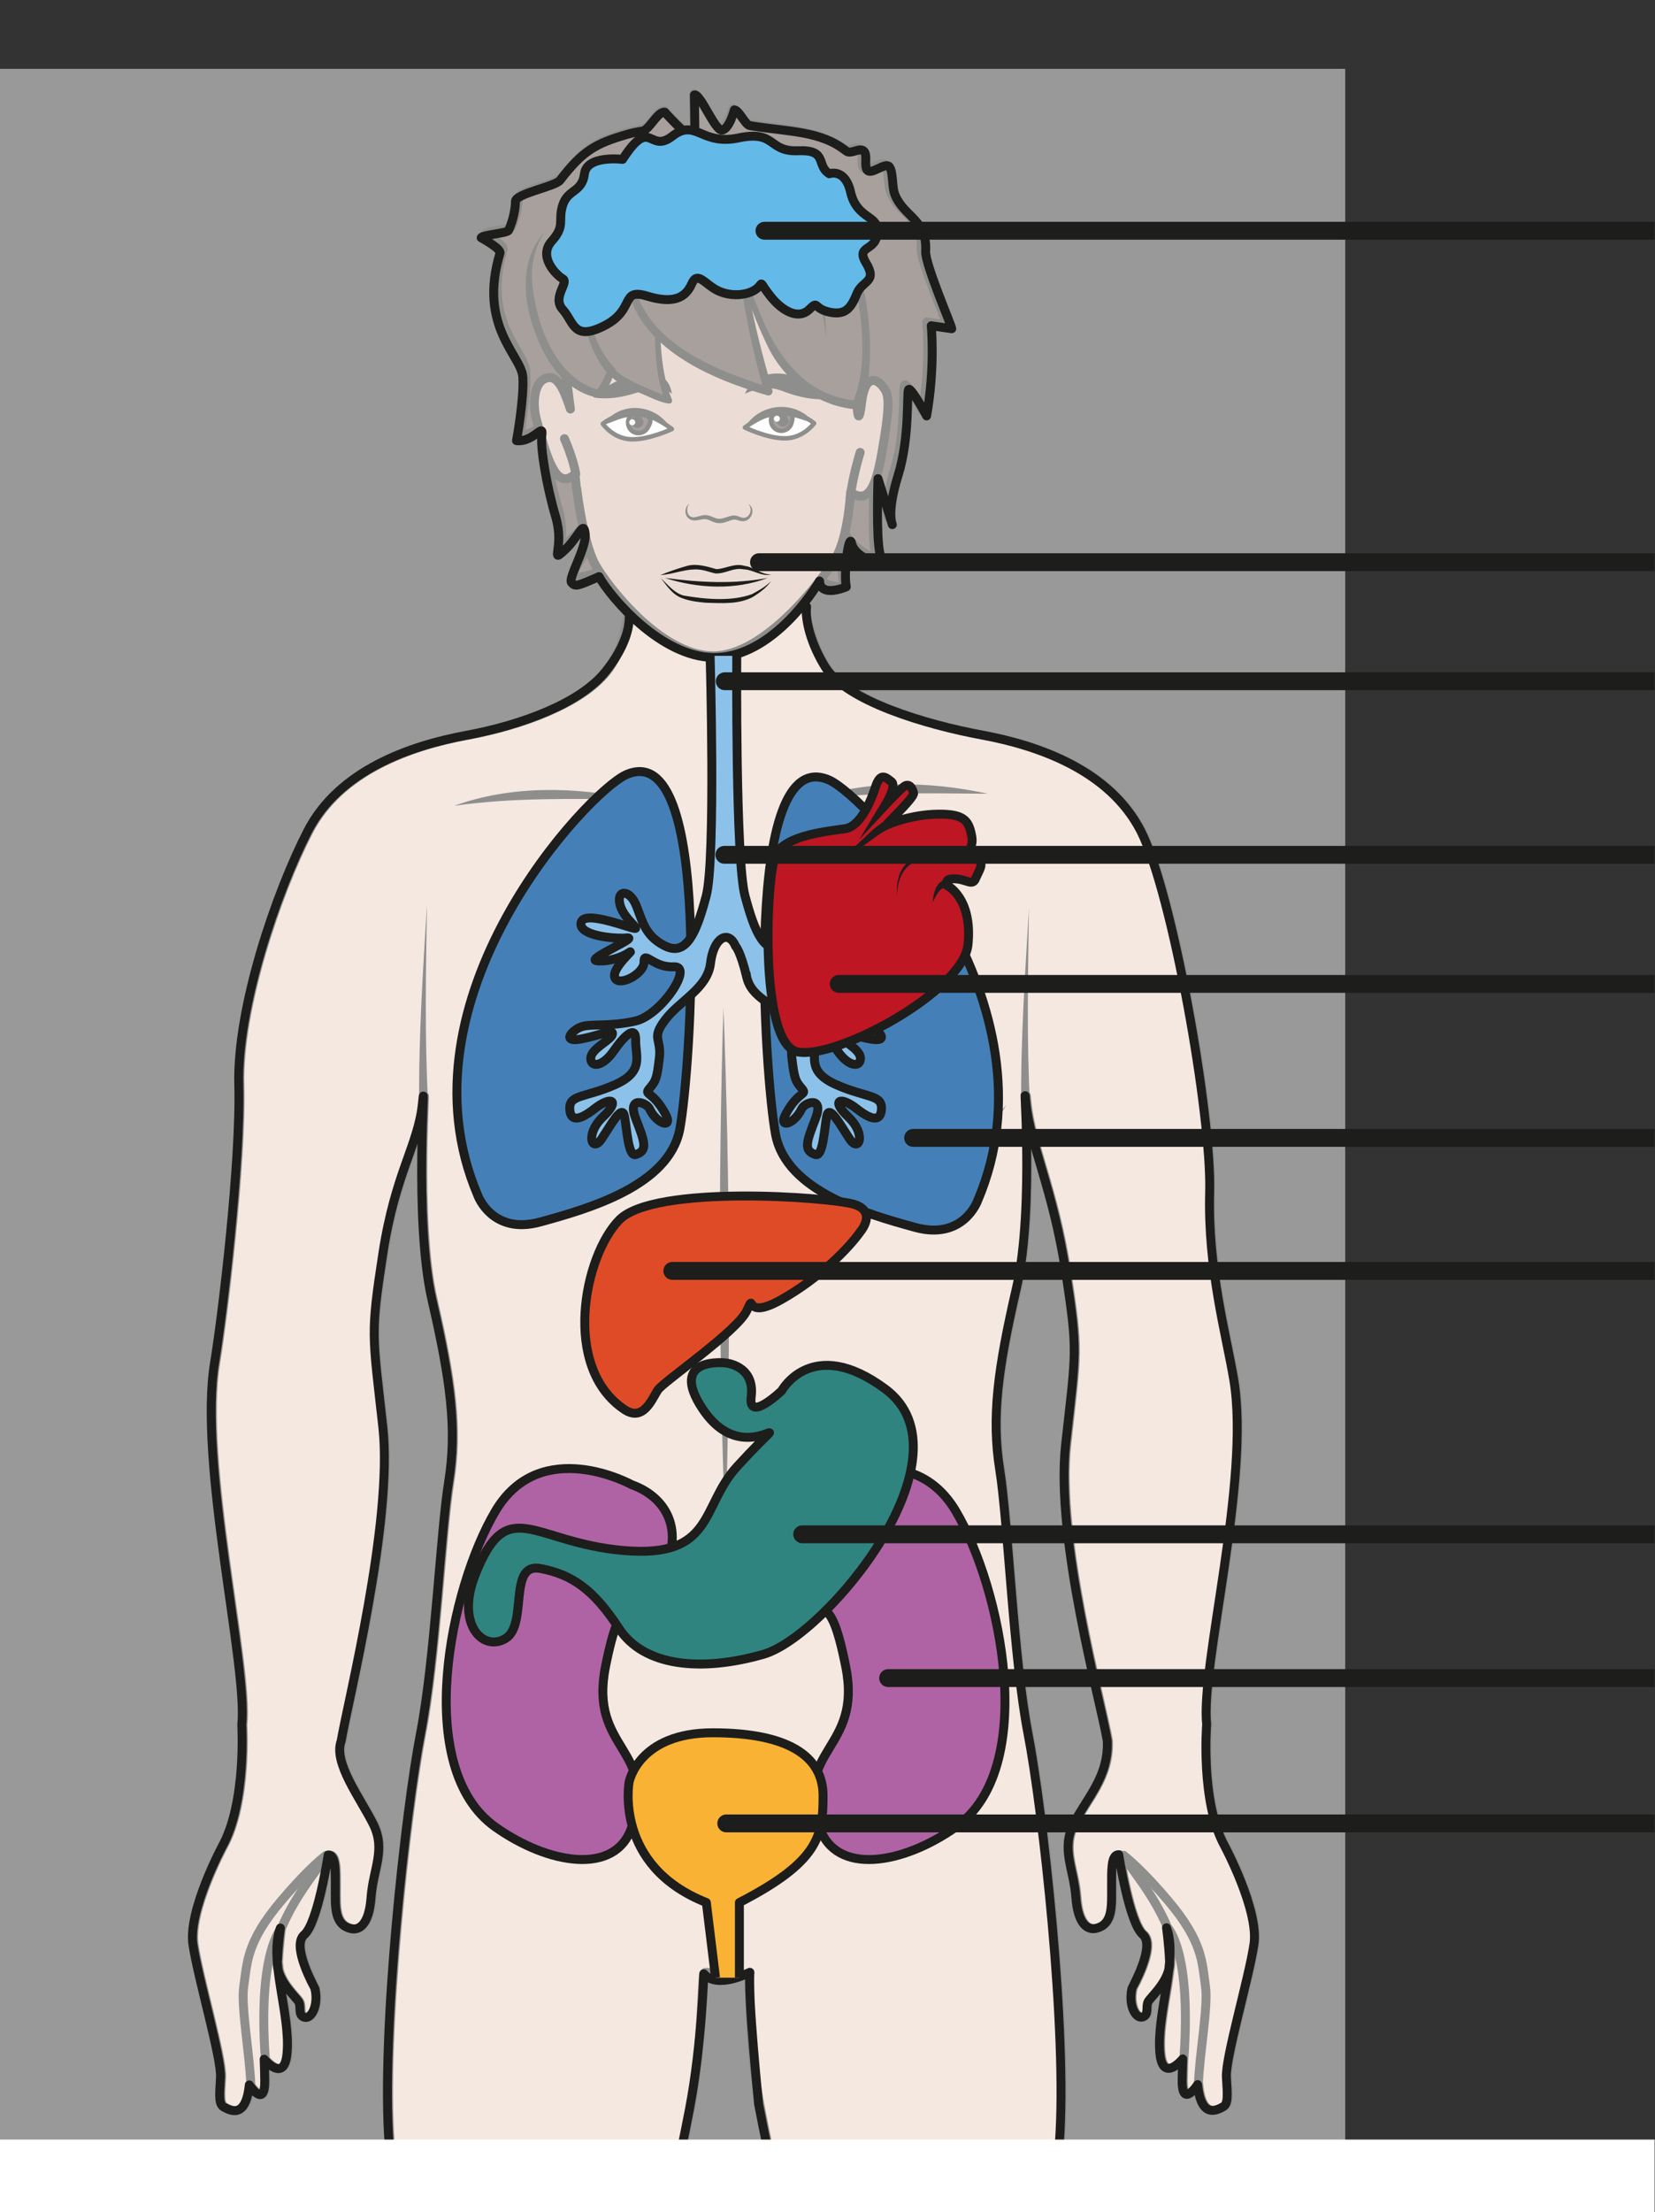 <?xml version="1.0" encoding="UTF-8" standalone="no"?>
<svg
   xmlns:dc="http://purl.org/dc/elements/1.1/"
   xmlns:cc="http://creativecommons.org/ns#"
   xmlns:rdf="http://www.w3.org/1999/02/22-rdf-syntax-ns#"
   xmlns:svg="http://www.w3.org/2000/svg"
   xmlns="http://www.w3.org/2000/svg"
   viewBox="0 0 247.045 329.999"
   height="329.999"
   width="247.045"
   xml:space="preserve"
   id="svg2"
   version="1.1"><rect x="0" y="0" width="247.045" height="329.999" fill="#333333" stroke="none"/><defs
     id="defs6"><clipPath
       id="clipPath18"
       clipPathUnits="userSpaceOnUse"><path
         id="path16"
         d="M 0,247.499 H 185.284 V 0 H 0 Z" /></clipPath><clipPath
       id="clipPath206"
       clipPathUnits="userSpaceOnUse"><path
         id="path204"
         d="M -18.803,239.854 H 150.641 V -168.181 H -18.803 Z" /></clipPath><clipPath
       id="clipPath246"
       clipPathUnits="userSpaceOnUse"><path
         id="path244"
         d="M 0,247.499 H 185.284 V 0 H 0 Z" /></clipPath><clipPath
       id="clipPath338"
       clipPathUnits="userSpaceOnUse"><path
         id="path336"
         d="M 0,247.499 H 185.284 V 0 H 0 Z" /></clipPath></defs><g
     transform="matrix(1.333,0,0,-1.333,0,329.999)"
     id="g10"><g
       id="g12"><g
         clip-path="url(#clipPath18)"
         id="g14"><g
           transform="translate(90.151,180.707)"
           id="g20"><path
             id="path22"
             style="fill:#e8d1c2;fill-opacity:1;fill-rule:nonzero;stroke:#1d1d1b;stroke-width:1;stroke-linecap:round;stroke-linejoin:round;stroke-miterlimit:10;stroke-dasharray:none;stroke-opacity:1"
             d="m 0,0 c -0.186,-1.485 0.779,-5.185 2.391,-7.786 2.353,-3.797 11.252,-6.443 17.564,-7.612 6.313,-1.169 14.26,-3.923 17.768,-10.729 3.506,-6.805 7.947,-31.742 7.715,-40.392 -0.235,-8.65 1.859,-15.967 2.705,-21.041 1.871,-11.221 -3.743,-32.011 -3.041,-38.557 0,0 -0.707,-8.675 2.009,-13.591 0,0 3.862,-7.194 3.287,-11.008 -0.57,-3.815 -3.218,-12.737 -3.084,-14.877 0.135,-2.141 0.196,-3.014 -0.4,-3.323 -0.601,-0.308 -2.426,-1.432 -2.826,2.496 0,0 -1.777,-2.767 -1.731,0.519 0.012,0.731 0.034,1.532 0.065,2.356 v 10e-4 c 0,0 -2.231,-2.736 -2.557,0.615 -0.426,4.384 2.08,10.603 0.742,14.067 0,0 0.245,-1.685 0.344,-3.788 0.1,-2.102 -2.15,-3.965 -2.416,-4.514 -0.264,-0.551 0.135,-1.476 -0.627,-1.689 -0.765,-0.211 -1.603,1.312 -1.166,3.224 0.026,0.106 2.676,4.747 1.203,6.004 -1.535,1.313 -2.687,8.933 -2.687,8.933 -0.862,0.038 -0.801,-1.689 -0.801,-3.666 0,-2.051 0.17,-4.155 -1.789,-4.581 -0.83,-0.18 -1.99,0.377 -2.215,3.492 -0.23,3.197 -1.666,5.328 -0.26,8.181 1.409,2.852 3.953,5.233 3.782,9.322 -0.702,4.208 -5.838,22.617 -4.668,33.137 1.168,10.521 1.402,10.286 0,19.404 -1.405,9.118 -3.975,14.155 -4.444,18.859 -0.467,4.705 1.043,-11.619 -1.06,-20.736 -2.106,-9.118 -2.807,-14.495 -1.871,-20.339 0.935,-5.844 1.529,-21.111 3.166,-29.527 1.636,-8.416 4.443,-33.431 3.507,-45.82 -0.935,-12.391 -3.273,-36.938 -2.337,-42.783 0.933,-5.844 2.804,-15.429 3.039,-21.975 0.232,-6.546 -0.936,-16.243 -3.975,-29.397 -3.039,-13.152 -7.121,-30.03 -7.822,-35.982 0,-2.221 3.306,-4.813 1.328,-9.182 0,0 -1.193,-4.338 -0.029,-6.982 1.164,-2.646 9.627,-9.736 9.205,-10.898 -0.424,-1.164 0.105,-1.48 -1.377,-2.855 -1.481,-1.377 -2.961,0 -2.961,0 0,0 -1.377,-4.233 -4.655,-0.848 0,0 -1.482,-5.183 -4.867,-0.845 0,0 -1.271,-5.924 -4.443,0.105 0,0 -2.322,-4.686 -7.617,-1.642 -2.676,1.537 -1.623,4.605 -1.623,4.605 0,0 0.988,2.855 0.672,5.078 -0.319,2.221 0.421,9.732 0.421,9.732 l 0.514,2.575 c -1.812,4.53 0.942,3.352 1.045,10.714 0,1.274 0.701,3.869 2.475,8.779 1.773,4.908 -0.137,18.702 -1.774,27.648 -1.636,8.947 -0.469,20.744 0.936,27.758 l -0.012,0.389 c 1.404,7.014 1.17,11.455 -1.637,18.234 -2.804,6.78 -3.644,21.729 -4.695,31.727 -1.062,10.121 -2.127,13.213 -3.486,20.407 -1.223,6.47 -1.104,11.894 -1.114,14.751 l -1.074,-0.377 c -0.935,-0.935 -3.848,0.916 -4.082,0.215 -0.234,-0.701 -0.223,-8.539 -1.445,-15.01 -1.36,-7.193 -2.424,-10.285 -3.486,-20.406 -1.051,-9.998 -1.891,-24.948 -4.697,-31.727 -2.805,-6.779 -3.04,-11.221 -1.636,-18.234 1.403,-7.014 2.571,-18.812 0.934,-27.758 -1.636,-8.946 -3.547,-22.74 -1.773,-27.648 1.773,-4.91 2.475,-7.505 2.475,-8.78 0.104,-7.361 2.857,-6.183 1.045,-10.714 l 0.513,-2.574 c 0,0 0.741,-7.512 0.423,-9.732 -0.318,-2.223 0.671,-5.078 0.671,-5.078 0,0 1.052,-3.069 -1.623,-4.606 -5.295,-3.043 -7.618,1.643 -7.618,1.643 -3.172,-6.03 -4.442,-0.106 -4.442,-0.106 -3.386,-4.338 -4.867,0.846 -4.867,0.846 -3.279,-3.385 -4.655,0.848 -4.655,0.848 0,0 -1.481,-1.377 -2.961,0 -1.483,1.375 -0.954,1.691 -1.376,2.855 -0.423,1.162 8.041,8.252 9.204,10.898 1.164,2.644 -0.03,6.982 -0.03,6.982 -1.978,4.369 1.329,6.961 1.329,9.182 -0.702,5.952 -4.784,22.83 -7.823,35.982 -3.039,13.153 -4.207,22.851 -3.973,29.397 0.233,6.545 2.104,16.13 3.039,21.975 0.934,5.845 -1.403,30.392 -2.338,42.782 -0.936,12.39 1.87,37.405 3.507,45.821 1.636,8.416 2.23,22.396 3.166,28.24 0.935,5.845 0.234,11.222 -1.87,20.339 -2.105,9.118 -0.595,26.728 -1.062,22.023 -0.469,-4.704 -3.039,-7.741 -4.442,-16.859 -1.404,-9.118 -1.169,-8.883 0,-19.404 1.169,-10.52 -3.967,-30.929 -4.668,-35.137 -0.91,-2.431 2.201,-6.47 3.608,-9.322 1.406,-2.853 -0.029,-4.984 -0.26,-8.181 -0.224,-3.115 -1.384,-3.672 -2.215,-3.492 -1.959,0.426 -1.788,2.53 -1.788,4.581 0,1.976 0.061,3.704 -0.801,3.666 0,0 -1.153,-7.62 -2.688,-8.933 -1.473,-1.258 1.179,-5.898 1.203,-6.004 0.438,-1.912 -0.4,-3.435 -1.165,-3.224 -0.761,0.213 -0.364,1.137 -0.627,1.689 -0.266,0.549 -2.516,2.412 -2.417,4.514 0.101,2.102 0.344,3.788 0.344,3.788 -1.338,-3.464 1.168,-9.684 0.742,-14.068 -0.325,-3.35 -2.556,-0.614 -2.556,-0.614 l 10e-4,-0.001 c 0.03,-0.824 0.052,-1.625 0.063,-2.356 0.047,-3.286 -1.729,-0.519 -1.729,-0.519 -0.401,-3.928 -2.226,-2.804 -2.827,-2.496 -0.596,0.309 -0.535,1.182 -0.4,3.322 0.134,2.141 -2.515,11.063 -3.085,14.877 -0.574,3.815 3.287,11.008 3.287,11.008 2.717,4.916 2.182,13.592 2.182,13.592 0.701,6.546 -4.912,29.335 -3.041,40.557 0.846,5.074 2.939,22.391 2.706,31.041 -0.234,8.65 4.208,21.587 7.715,28.392 3.506,6.805 11.455,9.56 17.766,10.729 6.313,1.169 12.774,3.626 15.572,7.107 1.852,2.304 2.458,6.026 2.442,7.685" /></g><g
           transform="translate(71.001,158.115)"
           id="g24"><path
             id="path26"
             style="fill:#1d1d1b;fill-opacity:1;fill-rule:nonzero;stroke:none"
             d="M 0,0 C -6.763,0.055 -13.428,0.218 -20.13,-0.719 -13.73,1.581 -6.581,1.43 0,0" /></g><g
           transform="translate(110.612,158.74)"
           id="g28"><path
             id="path30"
             style="fill:#1d1d1b;fill-opacity:1;fill-rule:nonzero;stroke:none"
             d="M 0,0 C -6.764,0.055 -13.428,0.218 -20.131,-0.719 -13.731,1.581 -6.581,1.43 0,0" /></g><g
           transform="translate(81.013,134.822)"
           id="g32"><path
             id="path34"
             style="fill:#1d1d1b;fill-opacity:1;fill-rule:nonzero;stroke:none"
             d="M 0,0 C 0.743,-19.602 0.816,-39.342 0.215,-58.953 -0.529,-39.345 -0.601,-19.608 0,0" /></g><g
           transform="translate(50.871,123.894)"
           id="g36"><path
             id="path38"
             style="fill:#1d1d1b;fill-opacity:1;fill-rule:nonzero;stroke:none"
             d="m 0,0 c 1.787,-1.948 3.88,-3.898 6.356,-4.855 4.739,-0.884 9.822,-0.275 14.638,-0.245 0,0 3.306,0.068 3.306,0.068 C 18.333,-6.005 12.07,-7.019 6.086,-5.687 3.485,-4.531 1.473,-2.336 0,0" /></g><g
           transform="translate(36.468,39.91)"
           id="g40"><path
             id="path42"
             style="fill:none;stroke:#1d1d1b;stroke-width:1;stroke-linecap:round;stroke-linejoin:miter;stroke-miterlimit:10;stroke-dasharray:none;stroke-opacity:1"
             d="m 0,0 c -0.742,-0.549 -2.527,-2.154 -5.01,-5.093 -3.906,-4.624 -3.772,-6.911 -4.165,-9.563 -0.328,-2.22 0.689,-7.665 0.796,-11.04" /></g><g
           transform="translate(112.696,123.894)"
           id="g44"><path
             id="path46"
             style="fill:#1d1d1b;fill-opacity:1;fill-rule:nonzero;stroke:none"
             d="m 0,0 c -1.472,-2.336 -3.486,-4.531 -6.086,-5.687 -5.984,-1.332 -12.246,-0.318 -18.213,0.654 0,0.001 3.306,-0.067 3.306,-0.067 4.819,-0.03 9.896,-0.639 14.637,0.245 C -3.879,-3.898 -1.788,-1.949 0,0" /></g><g
           transform="translate(125.817,39.941)"
           id="g48"><path
             id="path50"
             style="fill:none;stroke:#1d1d1b;stroke-width:1;stroke-linecap:round;stroke-linejoin:miter;stroke-miterlimit:10;stroke-dasharray:none;stroke-opacity:1"
             d="m 0,0 c 0.629,-1.323 3.232,-4.068 4.941,-8.097 0,0 2.68,-2.578 1.815,-14.681" /></g><g
           transform="translate(125.817,39.941)"
           id="g52"><path
             id="path54"
             style="fill:none;stroke:#1d1d1b;stroke-width:1;stroke-linecap:round;stroke-linejoin:miter;stroke-miterlimit:10;stroke-dasharray:none;stroke-opacity:1"
             d="m 0,0 c 0.742,-0.549 2.527,-2.154 5.01,-5.093 3.906,-4.624 3.773,-6.911 4.166,-9.563 0.328,-2.22 -0.69,-7.665 -0.797,-11.04" /></g><g
           transform="translate(36.468,39.91)"
           id="g56"><path
             id="path58"
             style="fill:none;stroke:#1d1d1b;stroke-width:1;stroke-linecap:round;stroke-linejoin:miter;stroke-miterlimit:10;stroke-dasharray:none;stroke-opacity:1"
             d="m 0,0 c -0.628,-1.323 -3.232,-4.068 -4.941,-8.097 0,0 -2.68,-2.578 -1.815,-14.681" /></g><g
           transform="translate(60.225,121.746)"
           id="g60"><path
             id="path62"
             style="fill:#1d1d1b;fill-opacity:1;fill-rule:nonzero;stroke:none"
             d="m 0,0 c -0.267,-0.301 -0.69,-0.587 -0.728,-0.953 0.079,-0.222 0.504,-0.43 0.69,-0.225 0.189,0.162 0.333,0.454 0.482,0.738 0.087,-0.485 -0.096,-1.278 -0.749,-1.296 -0.451,0.042 -0.867,0.277 -0.895,0.788 0.092,0.609 0.702,0.839 1.2,0.948" /></g><g
           transform="translate(104.003,121.746)"
           id="g64"><path
             id="path66"
             style="fill:#1d1d1b;fill-opacity:1;fill-rule:nonzero;stroke:none"
             d="m 0,0 c -0.267,-0.301 -0.69,-0.587 -0.729,-0.953 0.078,-0.223 0.504,-0.43 0.69,-0.225 0.189,0.161 0.333,0.454 0.482,0.738 0.088,-0.486 -0.097,-1.278 -0.749,-1.296 -0.451,0.041 -0.868,0.277 -0.895,0.789 C -1.108,-0.338 -0.499,-0.109 0,0" /></g><g
           transform="translate(77.758,232.159)"
           id="g68"><path
             id="path70"
             style="fill:#514038;fill-opacity:1;fill-rule:nonzero;stroke:none"
             d="M 0,0 -0.08,4.941 C 0.607,5.082 2.18,0.967 2.965,1.046 3.77,1.127 4.317,3.278 4.317,3.278 4.87,3.219 5.512,1.622 6.027,1.536 10.325,0.818 13.82,0.97 16.636,-1.3 c 0.505,-0.407 1.469,0.431 1.93,-0.007 0.452,-0.427 -0.008,-1.678 0.4,-2.131 0.464,-0.511 1.984,0.931 2.403,0.394 0.459,-0.596 0.276,-2.228 0.617,-3.075 1.031,-2.539 3.582,-2.723 3.402,-6.283 -0.074,-1.42 2.899,-8.27 2.889,-8.558 l -2.256,0.333 c 0,0 0.459,-4.57 -0.488,-9.965 0,0 -1.78,3.349 -1.995,2.906 -0.211,-0.445 0.157,-5.314 -1.123,-9.463 -1.277,-4.151 -0.622,-5.445 -0.622,-5.445 l -1.589,5.087 c 0,0 -0.409,-7.039 0.036,-8.763 0.447,-1.744 -3.209,0.864 -3.521,2.394 -0.267,1.305 -0.381,-4.017 -0.044,-5.738 0.389,-1.947 -3.78,1.119 -8.067,0.72 -4.291,-0.399 -15.86,1.789 -18.191,0.789 -2.33,-1 -3.445,-1.314 -3.874,-0.824 -0.436,0.491 2.353,3.541 2.159,5.102 -0.188,1.56 -1.36,-0.071 -2.977,-1.553 -1.618,-1.484 0.059,0.32 -0.946,3.728 -1.011,3.41 -1.728,7.699 -1.54,9.069 0.191,1.367 -0.922,-0.847 -2.785,-0.636 0,0 0.831,4.618 0.679,7.017 -0.156,2.398 -4.966,5.597 -2.542,13.711 0.147,0.493 -2.073,1.701 -2.073,1.701 0.131,0.336 2.865,0.477 3.018,0.818 0.525,1.165 0.755,2.519 0.737,3.181 -0.027,0.867 4.367,1.636 4.903,2.336 2.468,3.229 3.86,4.05 7.411,5.067 0.527,0.151 1.056,0.264 1.595,0.337 0.804,0.108 1.669,2.183 2.489,2.095 0,0 2.204,-2.495 3.329,-3.044" /></g><g
           transform="translate(77.758,232.159)"
           id="g72"><path
             id="path74"
             style="fill:none;stroke:#1d1d1b;stroke-width:1;stroke-linecap:round;stroke-linejoin:round;stroke-miterlimit:10;stroke-dasharray:none;stroke-opacity:1"
             d="M 0,0 -0.08,4.941 C 0.607,5.082 2.18,0.967 2.965,1.046 3.77,1.127 4.317,3.278 4.317,3.278 4.87,3.219 5.512,1.622 6.027,1.536 10.325,0.818 13.82,0.97 16.636,-1.3 c 0.505,-0.407 1.469,0.431 1.93,-0.007 0.452,-0.427 -0.008,-1.678 0.4,-2.131 0.464,-0.511 1.984,0.931 2.403,0.394 0.459,-0.596 0.276,-2.228 0.617,-3.075 1.031,-2.539 3.582,-2.723 3.402,-6.283 -0.074,-1.42 2.899,-8.27 2.889,-8.558 l -2.256,0.333 c 0,0 0.459,-4.57 -0.488,-9.965 0,0 -1.78,3.349 -1.995,2.906 -0.211,-0.445 0.157,-5.314 -1.123,-9.463 -1.277,-4.151 -0.622,-5.445 -0.622,-5.445 l -1.589,5.087 c 0,0 -0.409,-7.039 0.036,-8.763 0.447,-1.744 -3.209,0.864 -3.521,2.394 -0.267,1.305 -0.381,-4.017 -0.044,-5.738 0.389,-1.947 -3.78,1.119 -8.067,0.72 -4.291,-0.399 -15.86,1.789 -18.191,0.789 -2.33,-1 -3.445,-1.314 -3.874,-0.824 -0.436,0.491 2.353,3.541 2.159,5.102 -0.188,1.56 -1.36,-0.071 -2.977,-1.553 -1.618,-1.484 0.059,0.32 -0.946,3.728 -1.011,3.41 -1.728,7.699 -1.54,9.069 0.191,1.367 -0.922,-0.847 -2.785,-0.636 0,0 0.831,4.618 0.679,7.017 -0.156,2.398 -4.966,5.597 -2.542,13.711 0.147,0.493 -2.073,1.701 -2.073,1.701 0.131,0.336 2.865,0.477 3.018,0.818 0.525,1.165 0.755,2.519 0.737,3.181 -0.027,0.867 4.367,1.636 4.903,2.336 2.468,3.229 3.86,4.05 7.411,5.067 0.527,0.151 1.056,0.264 1.595,0.337 0.804,0.108 1.669,2.183 2.489,2.095 0,0 2.204,-2.495 3.329,-3.044 z" /></g><g
           transform="translate(63.582,204.049)"
           id="g76"><path
             id="path78"
             style="fill:#d6baab;fill-opacity:1;fill-rule:nonzero;stroke:none"
             d="m 0,0 0.292,-2.265 c -0.582,1.744 -1.255,3.66 -2.439,3.517 -1.731,-0.212 -1.815,-3.029 -1.368,-4.669 1.077,-3.94 2.138,-8.171 4.315,-6.115 l 0.173,-1.667 0.029,0.022 c 0,0 0.713,-6.124 2.112,-8.568 1.403,-2.443 7.249,-10.043 13.092,-10.135 5.843,-0.093 12.366,8.54 13.788,10.937 1.425,2.399 1.678,7.374 1.678,7.374 2.459,-1.707 3.087,1.881 3.752,5.906 0.663,4.025 0.45,4.99 0.123,5.528 -0.863,1.421 -2.249,1.838 -2.636,-1.327 -0.39,-3.165 -0.527,-0.848 -0.562,0.761 -0.037,1.668 0.262,7.929 -0.192,10.963 -0.454,3.035 -1.205,5.962 -3.605,6.565 -2.399,0.604 -5.697,2.732 -9.315,2.266 C 15.62,18.626 11.298,15.346 7.169,16.201 0.898,17.499 -0.646,10.152 -0.333,4.812 -0.104,0.917 -0.304,1.769 0,0" /></g><g
           transform="translate(63.582,204.049)"
           id="g80"><path
             id="path82"
             style="fill:none;stroke:#1d1d1b;stroke-width:1;stroke-linecap:round;stroke-linejoin:round;stroke-miterlimit:10;stroke-dasharray:none;stroke-opacity:1"
             d="m 0,0 0.292,-2.265 c -0.582,1.744 -1.255,3.66 -2.439,3.517 -1.731,-0.212 -1.815,-3.029 -1.368,-4.669 1.077,-3.94 2.138,-8.171 4.315,-6.115 l 0.173,-1.667 0.029,0.022 c 0,0 0.713,-6.124 2.112,-8.568 1.403,-2.443 7.249,-10.043 13.092,-10.135 5.843,-0.093 12.366,8.54 13.788,10.937 1.425,2.399 1.678,7.374 1.678,7.374 2.459,-1.707 3.087,1.881 3.752,5.906 0.663,4.025 0.45,4.99 0.123,5.528 -0.863,1.421 -2.249,1.838 -2.636,-1.327 -0.39,-3.165 -0.527,-0.848 -0.562,0.761 -0.037,1.668 0.262,7.929 -0.192,10.963 -0.454,3.035 -1.205,5.962 -3.605,6.565 -2.399,0.604 -5.697,2.732 -9.315,2.266 C 15.62,18.626 11.298,15.346 7.169,16.201 0.898,17.499 -0.646,10.152 -0.333,4.812 -0.104,0.917 -0.304,1.769 0,0 Z" /></g><g
           transform="translate(96.32,196.936)"
           id="g84"><path
             id="path86"
             style="fill:none;stroke:#1d1d1b;stroke-width:1;stroke-linecap:round;stroke-linejoin:miter;stroke-miterlimit:10;stroke-dasharray:none;stroke-opacity:1"
             d="M 0,0 C 0,0 -0.835,-2.682 -1.108,-5.007" /></g><g
           transform="translate(63.21,198.474)"
           id="g88"><path
             id="path90"
             style="fill:none;stroke:#1d1d1b;stroke-width:1;stroke-linecap:round;stroke-linejoin:miter;stroke-miterlimit:10;stroke-dasharray:none;stroke-opacity:1"
             d="M 0,0 C 0,0 1.017,-2.323 1.263,-3.953" /></g><g
           transform="translate(67.5,200.132)"
           id="g92"><path
             id="path94"
             style="fill:#ffffff;fill-opacity:1;fill-rule:nonzero;stroke:none"
             d="m 0,0 c 0,0 1.17,-1.673 3.184,-1.731 2.015,-0.059 4.559,1.148 4.559,1.148 0,0 -1.386,1.06 -2.437,1.375 C 4.257,1.106 1.937,1.561 0,0" /></g><g
           transform="translate(67.5,200.132)"
           id="g96"><path
             id="path98"
             style="fill:none;stroke:#1d1d1b;stroke-width:0.5;stroke-linecap:butt;stroke-linejoin:round;stroke-miterlimit:10;stroke-dasharray:none;stroke-opacity:1"
             d="m 0,0 c 0,0 1.17,-1.673 3.184,-1.731 2.015,-0.059 4.559,1.148 4.559,1.148 0,0 -1.386,1.06 -2.437,1.375 C 4.257,1.106 1.937,1.561 0,0 Z" /></g><g
           transform="translate(72.472,201.015)"
           id="g100"><path
             id="path102"
             style="fill:#514038;fill-opacity:1;fill-rule:nonzero;stroke:none"
             d="m 0,0 c 0.552,-0.334 0.369,-0.797 0.031,-1.353 -0.337,-0.556 -1.055,-0.734 -1.608,-0.4 -0.553,0.335 -0.726,1.057 -0.39,1.613 C -1.628,0.415 -0.553,0.334 0,0" /></g><g
           transform="translate(72.472,201.015)"
           id="g104"><path
             id="path106"
             style="fill:none;stroke:#1d1d1b;stroke-width:0.5;stroke-linecap:round;stroke-linejoin:round;stroke-miterlimit:10;stroke-dasharray:none;stroke-opacity:1"
             d="m 0,0 c 0.552,-0.334 0.369,-0.797 0.031,-1.353 -0.337,-0.556 -1.055,-0.734 -1.608,-0.4 -0.553,0.335 -0.726,1.057 -0.39,1.613 C -1.628,0.415 -0.553,0.334 0,0 Z" /></g><g
           transform="translate(67.5,200.003)"
           id="g108"><path
             id="path110"
             style="fill:#1d1d1b;fill-opacity:1;fill-rule:nonzero;stroke:none"
             d="M 0,0 C 1.979,2.862 6.207,2.381 7.743,-0.633 5.997,0.671 4.057,1.337 2.046,0.716 1.408,0.531 0.747,0.178 0,0" /></g><g
           transform="translate(71.73,200.917)"
           id="g112"><path
             id="path114"
             style="fill:#1d1d1b;fill-opacity:1;fill-rule:nonzero;stroke:none"
             d="M 0,0 C 0.322,-0.195 0.422,-0.609 0.23,-0.926 0.037,-1.242 -0.377,-1.342 -0.696,-1.148 -1.015,-0.955 -1.118,-0.541 -0.927,-0.223 -0.733,0.092 -0.319,0.193 0,0" /></g><g
           transform="translate(70.972,200.592)"
           id="g116"><path
             id="path118"
             style="fill:#ffffff;fill-opacity:1;fill-rule:nonzero;stroke:none"
             d="m 0,0 c 0.158,-0.096 0.209,-0.302 0.113,-0.46 -0.098,-0.159 -0.302,-0.209 -0.462,-0.113 -0.158,0.094 -0.209,0.301 -0.11,0.46 C -0.362,0.045 -0.157,0.096 0,0" /></g><g
           transform="translate(91.167,200.193)"
           id="g120"><path
             id="path122"
             style="fill:#ffffff;fill-opacity:1;fill-rule:nonzero;stroke:none"
             d="m 0,0 c 0,0 -1.196,-1.656 -3.211,-1.684 -2.015,-0.029 -4.545,1.215 -4.545,1.215 0,0 1.408,1.042 2.463,1.341 C -4.242,1.17 -1.916,1.59 0,0" /></g><g
           transform="translate(91.167,200.193)"
           id="g124"><path
             id="path126"
             style="fill:none;stroke:#1d1d1b;stroke-width:0.5;stroke-linecap:butt;stroke-linejoin:round;stroke-miterlimit:10;stroke-dasharray:none;stroke-opacity:1"
             d="m 0,0 c 0,0 -1.196,-1.656 -3.211,-1.684 -2.015,-0.029 -4.545,1.215 -4.545,1.215 0,0 1.408,1.042 2.463,1.341 C -4.242,1.17 -1.916,1.59 0,0 Z" /></g><g
           transform="translate(87.607,201.34)"
           id="g128"><path
             id="path130"
             style="fill:#514038;fill-opacity:1;fill-rule:nonzero;stroke:none"
             d="m 0,0 c -0.641,-0.081 -0.995,0.185 -1.207,-0.432 -0.207,-0.615 0.115,-1.282 0.726,-1.491 0.61,-0.21 1.282,0.119 1.484,0.736 C 1.362,-0.104 0.942,0.119 0,0" /></g><g
           transform="translate(87.607,201.34)"
           id="g132"><path
             id="path134"
             style="fill:none;stroke:#1d1d1b;stroke-width:0.5;stroke-linecap:round;stroke-linejoin:round;stroke-miterlimit:10;stroke-dasharray:none;stroke-opacity:1"
             d="m 0,0 c -0.641,-0.081 -0.995,0.185 -1.207,-0.432 -0.207,-0.615 0.115,-1.282 0.726,-1.491 0.61,-0.21 1.282,0.119 1.484,0.736 C 1.362,-0.104 0.942,0.119 0,0 Z" /></g><g
           transform="translate(91.167,200.193)"
           id="g136"><path
             id="path138"
             style="fill:#1d1d1b;fill-opacity:1;fill-rule:nonzero;stroke:none"
             d="M 0,0 C -1.398,0.365 -2.505,0.98 -3.951,0.864 -5.246,0.833 -6.523,0.309 -7.756,-0.469 -6.13,2.333 -1.933,2.68 0,0" /></g><g
           transform="translate(87.86,201.119)"
           id="g140"><path
             id="path142"
             style="fill:#1d1d1b;fill-opacity:1;fill-rule:nonzero;stroke:none"
             d="m 0,0 c -0.355,0.121 -0.739,-0.065 -0.858,-0.415 -0.121,-0.351 0.069,-0.734 0.421,-0.854 0.354,-0.121 0.74,0.065 0.86,0.415 C 0.542,-0.503 0.352,-0.121 0,0" /></g><g
           transform="translate(87.108,201.022)"
           id="g144"><path
             id="path146"
             style="fill:#ffffff;fill-opacity:1;fill-rule:nonzero;stroke:none"
             d="m 0,0 c -0.172,0.059 -0.363,-0.035 -0.422,-0.21 -0.061,-0.176 0.031,-0.365 0.207,-0.425 0.173,-0.06 0.364,0.032 0.425,0.209 C 0.271,-0.252 0.176,-0.06 0,0" /></g><g
           transform="translate(66.448,203.088)"
           id="g148"><path
             id="path150"
             style="fill:#1d1d1b;fill-opacity:1;fill-rule:nonzero;stroke:none"
             d="M 0,0 C 1.873,2.06 8.142,4.728 8.795,0.408 7.366,1.529 6.431,1.075 4.884,0.537 3.297,0.035 1.717,-0.276 0,0" /></g><g
           transform="translate(77.18,191.221)"
           id="g152"><path
             id="path154"
             style="fill:#1d1d1b;fill-opacity:1;fill-rule:nonzero;stroke:none"
             d="m 0,0 c -0.471,-0.711 -0.186,-1.782 0.802,-1.499 0.387,0.073 0.827,0.298 1.371,0.151 0.455,-0.126 0.838,-0.378 1.164,-0.361 0.469,-0.021 0.996,0.285 1.531,0.354 0.343,0.077 0.747,-0.151 1.018,-0.218 0.842,-0.236 1.337,0.983 0.696,1.534 C 7.581,-0.567 6.941,-2.178 5.82,-1.968 5.463,-1.931 5.253,-1.75 4.949,-1.812 4.424,-1.91 3.965,-2.222 3.339,-2.202 2.783,-2.186 2.413,-1.904 2.042,-1.796 1.734,-1.671 1.314,-1.829 0.86,-1.877 -0.354,-2.098 -0.848,-0.754 0,0" /></g><g
           transform="translate(93.101,202.969)"
           id="g156"><path
             id="path158"
             style="fill:#1d1d1b;fill-opacity:1;fill-rule:nonzero;stroke:none"
             d="M 0,0 C -1.851,-0.262 -3.542,0.129 -5.225,0.734 -6.772,1.388 -8.114,1.261 -9.69,0.527 -7.879,4.541 -2.35,2.496 0,0" /></g><g
           transform="translate(73.897,227.132)"
           id="g160"><path
             id="path162"
             style="fill:#514038;fill-opacity:1;fill-rule:nonzero;stroke:none"
             d="m 0,0 c 0,0 -1.266,-20.704 0.979,-24.39 0,0 -5.513,1.903 -6.423,3.289 0,0 -0.926,-2.232 -1.433,-2.546 0,0 -2.801,0.286 -5.119,3.845 0,0 -5.33,8.494 -0.966,14.195" /></g><g
           transform="translate(73.897,227.132)"
           id="g164"><path
             id="path166"
             style="fill:#1d1d1b;fill-opacity:1;fill-rule:nonzero;stroke:none"
             d="m 0,0 c -0.114,-4.091 -0.197,-8.181 -0.107,-12.267 0.207,-3.927 -0.094,-8.257 1.416,-11.922 0.113,-0.186 0.05,-0.432 -0.141,-0.539 -0.989,-0.025 -2.712,0.948 -3.741,1.311 -1.189,0.589 -2.315,0.981 -3.23,2.08 0,0 0.755,0.071 0.755,0.071 -0.484,-1.003 -0.727,-1.965 -1.594,-2.76 -0.081,-0.061 -0.18,-0.082 -0.272,-0.066 -3.962,0.778 -6.164,4.503 -7.291,7.989 -1.182,3.384 -1.335,7.72 1.243,10.496 -0.986,-1.53 -1.392,-3.305 -1.383,-5.051 0.289,-4.661 2.476,-11.275 7.513,-12.547 0,10e-4 -0.28,-0.064 -0.28,-0.064 0.537,0.603 0.924,1.577 1.271,2.332 0.123,0.311 0.578,0.35 0.755,0.071 0.643,-0.782 1.907,-1.322 2.858,-1.795 1.085,-0.502 2.208,-0.955 3.333,-1.363 l -0.457,-0.567 c -1.571,3.915 -1.12,8.202 -1.249,12.323 C -0.523,-8.17 -0.342,-4.079 0,0" /></g><g
           transform="translate(83.05,226.91)"
           id="g168"><path
             id="path170"
             style="fill:#514038;fill-opacity:1;fill-rule:nonzero;stroke:none"
             d="m 0,0 c 0,0 -1.539,-7.883 2.991,-23.138 0,0 -14.314,3.534 -15.482,12.168 -1.172,8.633 1.909,14.2 4.561,13.986" /></g><g
           transform="translate(83.05,226.91)"
           id="g172"><path
             id="path174"
             style="fill:#1d1d1b;fill-opacity:1;fill-rule:nonzero;stroke:none"
             d="m 0,0 c -0.582,-7.774 1.32,-15.576 3.437,-23.006 0.117,-0.334 -0.219,-0.686 -0.557,-0.584 -6.32,1.835 -14.444,5.236 -15.771,12.493 -0.425,3.822 -0.298,7.904 1.488,11.389 0.705,1.283 1.842,2.844 3.473,2.724 -4.739,-0.68 -4.841,-10.364 -4.137,-13.994 1.378,-6.802 9.214,-9.833 15.169,-11.709 0.001,0.001 -0.557,-0.584 -0.557,-0.584 C 0.477,-15.78 -1.221,-7.768 0,0" /></g><g
           transform="translate(81.609,226.427)"
           id="g176"><path
             id="path178"
             style="fill:#514038;fill-opacity:1;fill-rule:nonzero;stroke:none"
             d="m 0,0 c 0,0 -0.232,-7.775 4.789,-17.546 2.88,-5.603 7.933,-6.49 9.285,-6.623 1.356,-0.13 3.769,15.281 -5.761,26.234" /></g><g
           transform="translate(81.609,226.427)"
           id="g180"><path
             id="path182"
             style="fill:#1d1d1b;fill-opacity:1;fill-rule:nonzero;stroke:none"
             d="m 0,0 c 0.275,-4.85 1.638,-9.586 3.548,-14.026 1.744,-4.43 4.714,-8.626 9.635,-9.5 0.273,-0.07 0.735,-0.129 0.902,-0.152 -0.072,-0.008 -0.099,-0.016 -0.127,-0.036 1.59,3.892 0.979,8.593 0.322,12.707 -0.925,4.721 -2.914,9.266 -5.966,13.072 5.071,-5.383 7.557,-12.913 7.512,-20.253 -0.095,-2.04 -0.055,-4.221 -1.07,-6.081 -0.123,-0.169 -0.365,-0.39 -0.647,-0.386 -4.206,0.364 -7.905,3.258 -9.727,6.988 C 1.733,-12.185 -0.098,-6.107 0,0" /></g><g
           transform="translate(84.389,227.822)"
           id="g184"><path
             id="path186"
             style="fill:#1d1d1b;fill-opacity:1;fill-rule:nonzero;stroke:none"
             d="M 0,0 C 4.43,-4.88 8.26,-11.191 8.086,-17.989 7.556,-11.246 3.904,-5.347 0,0" /></g><g
           transform="translate(66.982,223.074)"
           id="g188"><path
             id="path190"
             style="fill:#1d1d1b;fill-opacity:1;fill-rule:nonzero;stroke:none"
             d="M 0,0 C -1.609,-5.417 -2.271,-12.273 1.856,-16.724 2.303,-17.191 1.555,-17.888 1.121,-17.403 -2.953,-12.544 -1.997,-5.537 0,0" /></g><g
           transform="translate(47.81,146.345)"
           id="g192"><path
             id="path194"
             style="fill:#1d1d1b;fill-opacity:1;fill-rule:nonzero;stroke:none"
             d="m 0,0 c -0.104,-7.389 -0.275,-14.82 0.131,-22.192 0,0 -0.999,-0.042 -0.999,-0.042 C -0.942,-14.797 -0.438,-7.41 0,0" /></g><g
           transform="translate(115.225,145.928)"
           id="g196"><path
             id="path198"
             style="fill:#1d1d1b;fill-opacity:1;fill-rule:nonzero;stroke:none"
             d="m 0,0 c -0.103,-7.389 -0.275,-14.82 0.13,-22.192 0,0 -0.999,-0.042 -0.999,-0.042 C -0.943,-14.797 -0.437,-7.41 0,0" /></g><g
           id="g200"><g
             id="g202" /><g
             id="g212"><g
               style="opacity:0.5"
               id="g210"
               clip-path="url(#clipPath206)"><path
                 id="path208"
                 style="fill:#ffffff;fill-opacity:1;fill-rule:nonzero;stroke:none"
                 d="M 150.641,-168.181 H -18.803 v 408.035 h 169.444 z" /></g></g></g><g
           transform="translate(90.325,179.67)"
           id="g214"><path
             id="path216"
             style="fill:none;stroke:#1d1d1b;stroke-width:1;stroke-linecap:round;stroke-linejoin:round;stroke-miterlimit:10;stroke-dasharray:none;stroke-opacity:1"
             d="m 0,0 c -0.185,-1.485 0.476,-4.149 2.087,-6.75 2.353,-3.796 11.252,-6.443 17.564,-7.612 6.313,-1.169 14.26,-3.923 17.768,-10.728 3.506,-6.805 7.947,-31.743 7.715,-40.393 -0.235,-8.65 1.859,-15.967 2.705,-21.04 1.871,-11.222 -3.742,-32.012 -3.041,-38.557 0,0 -0.707,-8.676 2.01,-13.592 0,0 3.861,-7.194 3.287,-11.008 -0.571,-3.815 -3.219,-12.736 -3.084,-14.877 0.135,-2.141 0.195,-3.014 -0.401,-3.322 -0.601,-0.309 -2.425,-1.433 -2.826,2.496 0,0 -1.777,-2.768 -1.73,0.518 0.011,0.732 0.033,1.533 0.064,2.357 v 0.001 c 0,0 -2.23,-2.737 -2.556,0.614 -0.426,4.384 2.08,10.604 0.742,14.067 0,0 0.244,-1.685 0.344,-3.788 0.099,-2.101 -2.151,-3.965 -2.416,-4.513 -0.264,-0.552 0.134,-1.477 -0.627,-1.69 -0.766,-0.211 -1.604,1.313 -1.166,3.225 0.025,0.105 2.675,4.746 1.203,6.004 -1.535,1.312 -2.688,8.932 -2.688,8.932 -0.861,0.038 -0.801,-1.689 -0.801,-3.666 0,-2.05 0.17,-4.155 -1.789,-4.581 -0.83,-0.179 -1.99,0.377 -2.215,3.492 -0.23,3.198 -1.666,5.329 -0.259,8.181 1.408,2.853 3.953,5.233 3.781,9.322 -0.701,4.208 -5.838,22.617 -4.668,33.138 1.168,10.52 1.402,10.286 0,19.403 -1.404,9.118 -3.975,14.155 -4.443,18.86 -0.467,4.704 1.043,-11.62 -1.061,-20.737 -2.105,-9.117 -2.807,-14.495 -1.871,-20.339 0.936,-5.844 1.529,-21.11 3.166,-29.526 1.637,-8.416 4.443,-33.431 3.508,-45.821 -0.936,-12.391 -3.274,-36.938 -2.338,-42.782 0.934,-5.845 2.805,-15.43 3.039,-21.975 0.232,-6.547 -0.936,-16.245 -3.975,-29.397 -3.039,-13.152 -7.121,-30.031 -7.822,-35.982 0,-2.221 3.307,-4.813 1.328,-9.182 0,0 -1.193,-4.338 -0.029,-6.982 1.164,-2.646 9.627,-9.736 9.205,-10.898 -0.424,-1.164 0.105,-1.48 -1.377,-2.855 -1.48,-1.377 -2.961,0 -2.961,0 0,0 -1.377,-4.233 -4.654,-0.848 0,0 -1.483,-5.184 -4.867,-0.846 0,0 -1.272,-5.924 -4.444,0.106 0,0 -2.322,-4.686 -7.617,-1.643 -2.676,1.537 -1.623,4.606 -1.623,4.606 0,0 0.988,2.855 0.672,5.078 -0.318,2.22 0.422,9.731 0.422,9.731 l 0.513,2.574 c -1.812,4.532 0.942,3.354 1.045,10.715 0,1.274 0.702,3.869 2.475,8.78 1.773,4.908 -0.137,18.701 -1.773,27.648 -1.637,8.945 -0.469,20.744 0.935,27.758 l -0.012,0.389 c 1.405,7.013 1.17,11.454 -1.636,18.233 -2.805,6.78 -3.645,21.729 -4.696,31.727 -1.062,10.121 -2.127,13.213 -3.486,20.407 0,0 -1.235,12.141 -0.983,14.751 0,0 -3.627,-1.943 -5.157,-0.162 0,0 -0.216,-7.816 -1.576,-15.01 -1.359,-7.193 -2.422,-10.285 -3.486,-20.406 -1.051,-9.998 -1.89,-24.947 -4.695,-31.727 -2.806,-6.779 -3.039,-11.221 -1.637,-18.233 1.402,-7.014 2.571,-18.813 0.935,-27.758 -1.636,-8.947 -3.548,-22.74 -1.774,-27.649 1.774,-4.91 2.476,-7.506 2.476,-8.779 0.103,-7.361 2.855,-6.184 1.044,-10.715 l 0.513,-2.574 c 0,0 0.741,-7.511 0.423,-9.731 -0.317,-2.223 0.671,-5.079 0.671,-5.079 0,0 1.054,-3.068 -1.623,-4.605 -5.294,-3.043 -7.616,1.643 -7.616,1.643 -3.173,-6.03 -4.444,-0.106 -4.444,-0.106 -3.385,-4.338 -4.867,0.846 -4.867,0.846 -3.279,-3.385 -4.654,0.847 -4.654,0.847 0,0 -1.483,-1.377 -2.963,0 -1.481,1.375 -0.951,1.692 -1.375,2.856 -0.422,1.162 8.041,8.252 9.204,10.897 1.163,2.645 -0.028,6.983 -0.028,6.983 -1.98,4.369 1.328,6.961 1.328,9.181 -0.702,5.952 -4.783,22.83 -7.822,35.983 -3.04,13.152 -4.209,22.849 -3.975,29.396 0.234,6.546 2.103,16.131 3.039,21.975 0.936,5.845 -1.402,30.392 -2.338,42.783 -0.935,12.389 1.871,37.404 3.507,45.82 1.636,8.416 2.231,22.396 3.166,28.241 0.935,5.844 0.233,11.221 -1.87,20.339 -2.104,9.117 -0.594,26.727 -1.063,22.023 -0.466,-4.705 -3.039,-7.742 -4.441,-16.86 -1.402,-9.118 -1.169,-8.883 0,-19.404 1.169,-10.52 -3.967,-30.929 -4.668,-35.137 -0.91,-2.431 2.201,-6.47 3.609,-9.322 1.406,-2.853 -0.031,-4.984 -0.261,-8.181 -0.225,-3.115 -1.385,-3.672 -2.214,-3.492 -1.958,0.426 -1.788,2.53 -1.788,4.581 0,1.977 0.06,3.704 -0.801,3.666 0,0 -1.154,-7.62 -2.69,-8.933 -1.472,-1.257 1.18,-5.898 1.205,-6.003 0.438,-1.913 -0.402,-3.436 -1.166,-3.225 -0.761,0.213 -0.363,1.138 -0.626,1.689 -0.266,0.549 -2.517,2.412 -2.418,4.514 0.101,2.103 0.345,3.788 0.345,3.788 -1.339,-3.464 1.167,-9.683 0.74,-14.067 -0.324,-3.351 -2.554,-0.614 -2.554,-0.614 v -10e-4 c 0.029,-0.825 0.053,-1.625 0.062,-2.357 0.048,-3.286 -1.728,-0.518 -1.728,-0.518 -0.401,-3.929 -2.227,-2.805 -2.826,-2.497 -0.596,0.309 -0.536,1.182 -0.401,3.323 0.135,2.14 -2.513,11.062 -3.084,14.877 -0.575,3.814 3.286,11.007 3.286,11.007 2.716,4.916 2.181,13.592 2.181,13.592 0.701,6.546 -4.91,29.336 -3.039,40.557 0.846,5.074 2.939,22.391 2.705,31.041 -0.234,8.65 4.208,21.587 7.715,28.392 3.507,6.806 11.455,9.56 17.767,10.729 6.312,1.169 12.774,3.626 15.571,7.107 1.853,2.305 2.686,4.464 2.671,6.123" /></g><path
           id="path218"
           style="fill:#ffffff;fill-opacity:1;fill-rule:nonzero;stroke:none"
           d="M 247.148,-189.271 H -286.251 V 8.139 h 533.399 z" /><g
           transform="translate(73.983,182.894)"
           id="g220"><path
             id="path222"
             style="fill:#1d1d1b;fill-opacity:1;fill-rule:nonzero;stroke:none"
             d="m 0,0 c 0.762,-0.73 1.529,-1.701 2.562,-1.973 2.405,-0.416 5.328,-0.689 7.658,0.149 0.753,0.403 1.534,0.845 2.149,1.464 C 11.859,-1.087 11.13,-1.633 10.372,-2.107 8.799,-2.987 6.84,-2.829 5.093,-2.782 4.231,-2.714 3.249,-2.588 2.469,-2.294 1.325,-1.907 0.692,-0.893 0,0" /></g><g
           transform="translate(73.958,183.209)"
           id="g224"><path
             id="path226"
             style="fill:#1d1d1b;fill-opacity:1;fill-rule:nonzero;stroke:none"
             d="M 0,0 C 0.99,0.411 1.997,0.753 3.033,1.045 4.152,1.318 5.318,0.926 6.251,0.667 7.192,0.67 8.331,1.373 9.368,1.038 10.458,0.922 11.309,0.027 12.395,0.065 11.339,-0.211 10.35,0.624 9.307,0.64 8.166,0.877 7.365,0.152 6.174,0.179 5.59,0.302 5.138,0.488 4.625,0.574 3.051,0.846 1.581,0.091 0,0" /></g><g
           transform="translate(74.443,182.894)"
           id="g228"><path
             id="path230"
             style="fill:#1d1d1b;fill-opacity:1;fill-rule:nonzero;stroke:none"
             d="M 0,0 C 3.849,-0.512 7.712,-0.726 11.538,0 7.883,-1.408 3.688,-1.19 0,0" /></g><g
           transform="translate(67.077,183.027)"
           id="g232"><path
             id="path234"
             style="fill:none;stroke:#1d1d1b;stroke-width:1;stroke-linecap:round;stroke-linejoin:round;stroke-miterlimit:10;stroke-dasharray:none;stroke-opacity:1"
             d="m 0,0 c 1.402,-2.444 6.949,-8.946 12.792,-9.038 5.843,-0.092 10.476,6.147 11.898,8.545" /></g><g
           transform="translate(67.077,183.027)"
           id="g236"><path
             id="path238"
             style="fill:none;stroke:#1d1d1b;stroke-width:1;stroke-linecap:round;stroke-linejoin:round;stroke-miterlimit:10;stroke-dasharray:none;stroke-opacity:1"
             d="m 0,0 c -2.376,-1.018 -2.636,-1.165 -3.071,-0.669 -0.443,0.496 1.714,3.916 1.521,5.497 -0.188,1.579 -0.696,-0.401 -2.347,-1.906 -1.65,-1.506 0.062,0.325 -0.954,3.773 -1.022,3.45 -1.743,7.792 -1.548,9.18 0.198,1.385 -0.94,-0.86 -2.837,-0.651 0,0 0.857,4.678 0.707,7.107 -0.154,2.428 -5.045,5.657 -2.557,13.878 0.151,0.5 -2.108,1.718 -2.108,1.718 0.135,0.341 2.919,0.49 3.077,0.835 0.536,1.181 0.774,2.553 0.758,3.223 -0.026,0.878 4.451,1.667 4.999,2.377 2.521,3.275 3.941,4.11 7.56,5.148 0.538,0.154 1.076,0.27 1.625,0.345 0.82,0.111 1.705,2.214 2.541,2.127 0,0 2.239,-2.521 3.384,-3.074 l -0.07,5.003 c 0.699,0.144 2.293,-4.019 3.092,-3.937 0.82,0.084 1.383,2.263 1.383,2.263 0.563,-0.058 1.212,-1.674 1.737,-1.76 4.376,-0.717 7.937,-0.555 10.799,-2.848 0.514,-0.41 1.497,0.441 1.967,-0.002 0.458,-0.431 -0.013,-1.699 0.401,-2.157 0.472,-0.516 2.024,0.948 2.45,0.405 0.466,-0.603 0.275,-2.255 0.621,-3.112 1.044,-2.569 3.642,-2.749 3.45,-6.355 -0.078,-1.437 2.935,-8.367 2.924,-8.659 l -2.298,0.332 c 0,0 0.456,-4.626 -0.521,-10.091 0,0 -1.804,3.387 -2.025,2.937 -0.216,-0.451 0.149,-5.38 -1.165,-9.585 C 32.184,7.137 32.849,5.827 32.849,5.827 l -1.607,5.148 c 0,0 -0.228,-6.654 0.221,-8.399 0.451,-1.765 -2.861,-0.395 -3.175,1.153 -0.269,1.321 -0.934,-3.122 -0.595,-4.864 0,0 -2.881,-1.267 -3.003,0.642" /></g></g></g><g
       id="g240"><g
         clip-path="url(#clipPath246)"
         id="g242"><g
           transform="translate(70.751,81.416)"
           id="g248"><path
             id="path250"
             style="fill:#af63a4;fill-opacity:1;fill-rule:nonzero;stroke:none"
             d="m 0,0 c 0,0 -10.18,5.625 -15.27,-2.946 -5.089,-8.572 -9.305,-28.78 0,-35.36 5.893,-4.166 13.442,-5.485 15.27,0 2.946,8.84 -4.822,8.575 -2.947,17.949 1.875,9.375 2.695,4.577 5.893,9.642 C 6.16,-5.626 4.154,-1.485 0,0" /></g><g
           transform="translate(70.751,81.416)"
           id="g252"><path
             id="path254"
             style="fill:none;stroke:#1d1d1b;stroke-width:1;stroke-linecap:butt;stroke-linejoin:round;stroke-miterlimit:10;stroke-dasharray:none;stroke-opacity:1"
             d="m 0,0 c 0,0 -10.18,5.625 -15.27,-2.946 -5.089,-8.572 -9.305,-28.78 0,-35.36 5.893,-4.166 13.442,-5.485 15.27,0 2.946,8.84 -4.822,8.575 -2.947,17.949 1.875,9.375 2.695,4.577 5.893,9.642 C 6.16,-5.626 4.154,-1.485 0,0 Z" /></g><g
           transform="translate(91.761,81.416)"
           id="g256"><path
             id="path258"
             style="fill:#af63a4;fill-opacity:1;fill-rule:nonzero;stroke:none"
             d="m 0,0 c 0,0 10.179,5.625 15.268,-2.946 5.089,-8.572 9.306,-28.78 0,-35.36 -5.893,-4.166 -13.441,-5.485 -15.268,0 -2.947,8.84 4.821,8.575 2.946,17.949 -1.876,9.375 -2.694,4.577 -5.893,9.642 C -6.162,-5.626 -4.155,-1.485 0,0" /></g><g
           transform="translate(91.761,81.416)"
           id="g260"><path
             id="path262"
             style="fill:none;stroke:#1d1d1b;stroke-width:1;stroke-linecap:butt;stroke-linejoin:round;stroke-miterlimit:10;stroke-dasharray:none;stroke-opacity:1"
             d="m 0,0 c 0,0 10.179,5.625 15.268,-2.946 5.089,-8.572 9.306,-28.78 0,-35.36 -5.893,-4.166 -13.441,-5.485 -15.268,0 -2.947,8.84 4.821,8.575 2.946,17.949 -1.876,9.375 -2.694,4.577 -5.893,9.642 C -6.162,-5.626 -4.155,-1.485 0,0 Z" /></g><g
           transform="translate(80.125,26.254)"
           id="g264"><path
             id="path266"
             style="fill:#f9b233;fill-opacity:1;fill-rule:nonzero;stroke:#1d1d1b;stroke-width:1;stroke-linecap:butt;stroke-linejoin:round;stroke-miterlimit:10;stroke-dasharray:none;stroke-opacity:1"
             d="m 0,0 -1.03,8.412 c -10.388,4.113 -8.645,13.483 -8.645,13.483 0,0 1.032,5.511 9.361,5.511 8.329,0 12.359,-2.552 12.359,-7.053 0,-4.5 -0.505,-7.373 -9.371,-11.941 L 2.674,0" /></g><g
           transform="translate(81.166,95.056)"
           id="g268"><path
             id="path270"
             style="fill:#2f8480;fill-opacity:1;fill-rule:nonzero;stroke:none"
             d="m 0,0 c 0,0 -6.359,0.671 -2.499,-5.139 5.136,-7.727 11.748,2.143 3.861,-6.477 -4.088,-4.468 -2.497,-10.276 -12.718,-9.383 -10.222,0.893 -12.948,6.478 -16.582,-2.682 -2.236,-5.633 0.91,-8.712 3.408,-7.148 2.498,1.563 0.226,8.488 3.861,7.819 3.633,-0.671 6.047,-2.458 8.815,-6.702 2.768,-4.245 9.128,-4.916 16.17,-2.905 7.041,2.011 23.732,22.26 13.628,29.713 C 9.768,3.128 6.36,-3.127 6.36,-3.127 c 0,0 -3.782,-3.628 -3.406,-0.671 C 3.407,-0.223 0,0 0,0" /></g><g
           transform="translate(81.166,95.056)"
           id="g272"><path
             id="path274"
             style="fill:none;stroke:#1d1d1b;stroke-width:1;stroke-linecap:butt;stroke-linejoin:miter;stroke-miterlimit:10;stroke-dasharray:none;stroke-opacity:1"
             d="m 0,0 c 0,0 -6.359,0.671 -2.499,-5.139 5.136,-7.727 11.748,2.143 3.861,-6.477 -4.088,-4.468 -2.497,-10.276 -12.718,-9.383 -10.222,0.893 -12.948,6.478 -16.582,-2.682 -2.236,-5.633 0.91,-8.712 3.408,-7.148 2.498,1.563 0.226,8.488 3.861,7.819 3.633,-0.671 6.047,-2.458 8.815,-6.702 2.768,-4.245 9.128,-4.916 16.17,-2.905 7.041,2.011 23.732,22.26 13.628,29.713 C 9.768,3.128 6.36,-3.127 6.36,-3.127 c 0,0 -3.782,-3.628 -3.406,-0.671 C 3.407,-0.223 0,0 0,0 Z" /></g><g
           transform="translate(70.118,160.871)"
           id="g276"><path
             id="path278"
             style="fill:#4480b7;fill-opacity:1;fill-rule:nonzero;stroke:none"
             d="m 0,0 c -4.199,-1.861 -26.053,-25.002 -16.609,-47.088 0,0 1.601,-4.445 6.99,-2.963 5.387,1.481 14.411,4.04 15.623,10.371 C 7.217,-33.349 9.846,4.365 0,0" /></g><g
           transform="translate(70.118,160.871)"
           id="g280"><path
             id="path282"
             style="fill:none;stroke:#1d1d1b;stroke-width:1;stroke-linecap:butt;stroke-linejoin:miter;stroke-miterlimit:10;stroke-dasharray:none;stroke-opacity:1"
             d="m 0,0 c -4.199,-1.861 -26.053,-25.002 -16.609,-47.088 0,0 1.601,-4.445 6.99,-2.963 5.387,1.481 14.411,4.04 15.623,10.371 C 7.217,-33.349 9.846,4.365 0,0 Z" /></g><g
           transform="translate(92.86,160.266)"
           id="g284"><path
             id="path286"
             style="fill:#4480b7;fill-opacity:1;fill-rule:nonzero;stroke:none"
             d="m 0,0 c 4.199,-1.861 26.053,-25.001 16.609,-47.087 0,0 -1.601,-4.445 -6.99,-2.964 C 4.232,-48.569 -4.793,-46.01 -6.005,-39.68 -7.217,-33.349 -9.846,4.366 0,0" /></g><g
           transform="translate(92.86,160.266)"
           id="g288"><path
             id="path290"
             style="fill:none;stroke:#1d1d1b;stroke-width:1;stroke-linecap:butt;stroke-linejoin:miter;stroke-miterlimit:10;stroke-dasharray:none;stroke-opacity:1"
             d="m 0,0 c 4.199,-1.861 26.053,-25.001 16.609,-47.087 0,0 -1.601,-4.445 -6.99,-2.964 C 4.232,-48.569 -4.793,-46.01 -6.005,-39.68 -7.217,-33.349 -9.846,4.366 0,0 Z" /></g><g
           transform="translate(79.521,174.168)"
           id="g292"><path
             id="path294"
             style="fill:#8cc2ea;fill-opacity:1;fill-rule:nonzero;stroke:#1d1d1b;stroke-width:1;stroke-linecap:butt;stroke-linejoin:miter;stroke-miterlimit:10;stroke-dasharray:none;stroke-opacity:1"
             d="m 0,0 c 0,0 0.642,-22.806 -0.435,-26.847 -1.078,-4.04 -2.18,-6.806 -4.591,-5.626 -2.412,1.181 -2.597,3.067 -3.313,4.683 -0.717,1.617 -2.063,1.617 -1.795,0.135 0.271,-1.481 1.838,-2.559 1.795,-2.828 -0.043,-0.27 -5.701,2.155 -6.104,0.673 -0.405,-1.482 3.635,-1.886 5.118,-1.751 1.482,0.135 -4.714,-2.424 -3.367,-2.559 1.346,-0.135 2.828,0.394 3.636,0.938 0.809,0.543 -2.019,-1.747 -1.616,-2.824 0.404,-1.077 3.306,0.404 3.269,1.751 -0.035,1.347 1.048,-0.673 3.335,-0.539 2.286,0.135 -1.4,-5.388 -4.271,-6.061 -2.872,-0.673 -5.084,-0.269 -6.133,-0.673 -1.048,-0.404 -2.183,-1.751 0,-1.348 2.184,0.405 3.665,1.213 3.531,0.539 -0.134,-0.673 -2.425,-1.616 -2.425,-2.693 0,-1.078 1.347,-0.944 2.559,0.808 1.212,1.751 2.511,2.963 2.468,1.212 -0.043,-1.751 1.034,-3.502 -2.333,-4.984 -3.368,-1.481 -5.117,-1.077 -5.048,-2.694 0.055,-1.283 0.873,-1.481 2.758,0 1.887,1.482 2.963,0.989 0.943,-0.92 -2.021,-1.908 -1.212,-4.063 -0.134,-2.447 1.078,1.616 2.29,3.907 2.558,2.559 0.27,-1.347 0.405,-4.567 1.256,-4.31 1.424,0.431 0.985,1.482 0,4.041 -0.986,2.559 1.205,1.819 1.555,1.077 0.826,-1.751 2.716,-2.289 1.758,-0.539 -1.428,2.608 -2.45,2.021 -1.758,2.83 0.691,0.807 0.826,1.077 1.096,3.367 0.269,2.29 -0.967,2.154 0.662,4.31 1.627,2.154 4.74,3.502 5.07,6.331 0.329,2.828 1.989,3.802 2.797,1.916 0,0 0.553,-0.513 1.265,-3.505 l -0.098,0.542 c 0.329,-2.828 2.858,-3.13 4.487,-5.284 1.629,-2.156 0.392,-2.02 0.66,-4.31 0.271,-2.29 0.405,-2.56 1.096,-3.367 0.693,-0.809 -0.33,-0.222 -1.756,-2.83 -0.959,-1.75 0.931,-1.212 1.756,0.539 0.352,0.742 2.542,1.482 1.557,-1.077 -0.987,-2.559 -1.424,-3.61 0,-4.041 0.851,-0.257 0.985,2.963 1.254,4.31 0.269,1.348 1.482,-0.943 2.56,-2.559 1.077,-1.616 1.885,0.539 -0.135,2.447 -2.021,1.909 -0.943,2.402 0.942,0.92 1.886,-1.481 2.703,-1.283 2.758,0 0.07,1.617 -1.68,1.213 -5.047,2.694 -3.367,1.482 -2.289,3.233 -2.332,4.984 -0.043,1.751 1.254,0.539 2.466,-1.212 1.213,-1.752 2.559,-1.886 2.559,-0.808 0,1.077 -2.289,2.02 -2.424,2.693 -0.135,0.674 1.347,-0.134 3.531,-0.539 2.183,-0.403 1.049,0.944 0,1.348 -1.05,0.404 -3.261,0 -6.132,0.673 -2.871,0.673 -6.558,6.196 -4.272,6.061 2.287,-0.134 3.371,1.886 3.334,0.539 -0.037,-1.347 2.865,-2.828 3.27,-1.751 0.404,1.077 -2.424,3.367 -1.617,2.824 0.809,-0.544 2.291,-1.073 3.638,-0.938 1.346,0.135 -4.849,2.694 -3.368,2.559 1.481,-0.135 5.522,0.269 5.118,1.751 -0.404,1.482 -6.06,-0.943 -6.103,-0.673 -0.043,0.269 1.524,1.347 1.793,2.828 0.269,1.482 -1.078,1.482 -1.793,-0.135 -0.717,-1.616 -0.901,-3.502 -3.313,-4.683 -2.412,-1.18 -3.515,1.586 -4.592,5.626 C 2.825,-22.806 2.982,0 2.982,0" /></g><g
           transform="translate(98.183,222.148)"
           id="g296"><path
             id="path298"
             style="fill:#63b9e8;fill-opacity:1;fill-rule:nonzero;stroke:none"
             d="m 0,0 c 0.41,-2.955 -2.528,-1.791 -1.209,-3.997 1.321,-2.205 -0.404,-1.93 -1.02,-3.445 -0.616,-1.516 -1.214,-2.482 -3.085,-2.068 -1.872,0.413 -1.137,1.378 -2.27,0.276 -1.136,-1.103 -2.921,-0.276 -4.335,1.516 -1.416,1.792 -0.678,1.516 -1.535,0.826 -0.857,-0.688 -2.673,-0.964 -4.226,-0.274 -1.55,0.688 -2.37,2.343 -3.039,0.826 -0.669,-1.516 -1.967,-2.302 -5.007,-1.378 -3.04,0.924 -1.254,-1.516 -4.759,-3.308 -3.506,-1.792 -3.426,0.414 -4.675,1.792 -1.25,1.378 0.726,3.032 0,3.445 -0.728,0.414 -2.804,2.481 -1.235,4.223 1.569,1.743 0.654,2.255 1.235,4.047 0.581,1.791 2.165,1.378 2.427,3.491 0.261,2.113 4.264,1.609 4.264,1.609 3.22,4.962 2.927,0.55 5.573,2.594 2.645,2.045 3.206,-1.085 7.422,-0.194 4.218,0.891 3.27,-1.574 6.659,-1.436 3.387,0.138 1.971,-1.653 3.501,-2.573 0,0 1.769,0.663 2.385,-2.066 C -2.313,1.177 -0.172,1.24 0,0" /></g><g
           transform="translate(98.183,222.148)"
           id="g300"><path
             id="path302"
             style="fill:none;stroke:#1d1d1b;stroke-width:1;stroke-linecap:butt;stroke-linejoin:round;stroke-miterlimit:10;stroke-dasharray:none;stroke-opacity:1"
             d="m 0,0 c 0.41,-2.955 -2.528,-1.791 -1.209,-3.997 1.321,-2.205 -0.404,-1.93 -1.02,-3.445 -0.616,-1.516 -1.214,-2.482 -3.085,-2.068 -1.872,0.413 -1.137,1.378 -2.27,0.276 -1.136,-1.103 -2.921,-0.276 -4.335,1.516 -1.416,1.792 -0.678,1.516 -1.535,0.826 -0.857,-0.688 -2.673,-0.964 -4.226,-0.274 -1.55,0.688 -2.37,2.343 -3.039,0.826 -0.669,-1.516 -1.967,-2.302 -5.007,-1.378 -3.04,0.924 -1.254,-1.516 -4.759,-3.308 -3.506,-1.792 -3.426,0.414 -4.675,1.792 -1.25,1.378 0.726,3.032 0,3.445 -0.728,0.414 -2.804,2.481 -1.235,4.223 1.569,1.743 0.654,2.255 1.235,4.047 0.581,1.791 2.165,1.378 2.427,3.491 0.261,2.113 4.264,1.609 4.264,1.609 3.22,4.962 2.927,0.55 5.573,2.594 2.645,2.045 3.206,-1.085 7.422,-0.194 4.218,0.891 3.27,-1.574 6.659,-1.436 3.387,0.138 1.971,-1.653 3.501,-2.573 0,0 1.769,0.663 2.385,-2.066 C -2.313,1.177 -0.172,1.24 0,0 Z" /></g><g
           transform="translate(99.164,157.507)"
           id="g304"><path
             id="path306"
             style="fill:#be1622;fill-opacity:1;fill-rule:nonzero;stroke:none"
             d="M 0,0 C 0,0 1.283,2.115 0.658,2.585 0.034,3.057 -0.571,3.7 -1.133,1.972 c -0.56,-1.727 -1.731,-4.378 -3.361,-4.645 -1.63,-0.267 -6.753,-0.66 -7.813,-2.94 -1.057,-2.28 -1.905,-21.106 2.424,-22.032 4.33,-0.926 18.58,6.798 19.114,11.972 0.536,5.174 -2.245,6.585 -2.245,6.585 0,0 -0.635,0.837 0.736,0.803 1.371,-0.033 2.005,-0.87 2.37,0.044 0.365,0.916 1.287,1.994 -0.286,2.242 -1.571,0.248 0.157,0.782 -0.143,2.416 C 9.35,-1.871 8.929,-1.013 5.898,-1.052 2.867,-1.09 0.525,-2.112 0.163,-2.245 -0.2,-2.378 3.254,0.779 3.141,1.313 3.027,1.848 2.642,2.443 2.104,2.063 1.565,1.683 0,0 0,0" /></g><g
           transform="translate(99.164,157.507)"
           id="g308"><path
             id="path310"
             style="fill:none;stroke:#1d1d1b;stroke-width:1;stroke-linecap:butt;stroke-linejoin:miter;stroke-miterlimit:10;stroke-dasharray:none;stroke-opacity:1"
             d="M 0,0 C 0,0 1.283,2.115 0.658,2.585 0.034,3.057 -0.571,3.7 -1.133,1.972 c -0.56,-1.727 -1.731,-4.378 -3.361,-4.645 -1.63,-0.267 -6.753,-0.66 -7.813,-2.94 -1.057,-2.28 -1.905,-21.106 2.424,-22.032 4.33,-0.926 18.58,6.798 19.114,11.972 0.536,5.174 -2.245,6.585 -2.245,6.585 0,0 -0.635,0.837 0.736,0.803 1.371,-0.033 2.005,-0.87 2.37,0.044 0.365,0.916 1.287,1.994 -0.286,2.242 -1.571,0.248 0.157,0.782 -0.143,2.416 C 9.35,-1.871 8.929,-1.013 5.898,-1.052 2.867,-1.09 0.525,-2.112 0.163,-2.245 -0.2,-2.378 3.254,0.779 3.141,1.313 3.027,1.848 2.642,2.443 2.104,2.063 1.565,1.683 0,0 0,0 Z" /></g><g
           transform="translate(92.167,151.778)"
           id="g312"><path
             id="path314"
             style="fill:#1d1d1b;fill-opacity:1;fill-rule:nonzero;stroke:none"
             d="m 0,0 c 0.099,-0.913 1.232,-0.44 1.741,-0.157 2.125,0.998 3.225,2.935 5.25,4.111 0,0 0.339,-0.941 0.339,-0.941 C 5.503,2.138 3.879,0.281 1.844,-0.385 1.28,-0.627 -0.002,-0.969 0,0" /></g><g
           transform="translate(100.438,147.275)"
           id="g316"><path
             id="path318"
             style="fill:#1d1d1b;fill-opacity:1;fill-rule:nonzero;stroke:none"
             d="M 0,0 C -0.276,5.19 3.88,5.086 7.699,4.843 7.586,4.811 7.478,4.704 7.458,4.591 L 8.429,4.355 C 8.286,3.804 7.679,3.828 7.259,3.925 3.577,4.51 0.177,4.726 0,0" /></g><g
           transform="translate(104.468,146.61)"
           id="g320"><path
             id="path322"
             style="fill:#1d1d1b;fill-opacity:1;fill-rule:nonzero;stroke:none"
             d="m 0,0 c 0.01,1.044 0.539,2.991 1.974,2.216 0,0 -0.583,-0.813 -0.583,-0.813 C 0.931,2.012 0.18,0.415 0,0" /></g><g
           transform="translate(96.344,109.729)"
           id="g324"><path
             id="path326"
             style="fill:#e04b27;fill-opacity:1;fill-rule:nonzero;stroke:none"
             d="M 0,0 C 0,0 1.949,2.277 -0.74,3.073 -3.43,3.869 -23.076,5.323 -27,1.317 c -3.924,-4.006 -6.477,-16.491 0.576,-21.211 2.153,-1.441 3.1,1.235 3.759,2.195 0.659,0.961 8.918,6.586 9.961,8.891 1.042,2.305 -0.55,-1.262 3.841,1.207 4.39,2.47 7.601,5.816 8.863,7.601" /></g><g
           transform="translate(96.344,109.729)"
           id="g328"><path
             id="path330"
             style="fill:none;stroke:#1d1d1b;stroke-width:1;stroke-linecap:butt;stroke-linejoin:miter;stroke-miterlimit:10;stroke-dasharray:none;stroke-opacity:1"
             d="M 0,0 C 0,0 1.949,2.277 -0.74,3.073 -3.43,3.869 -23.076,5.323 -27,1.317 c -3.924,-4.006 -6.477,-16.491 0.576,-21.211 2.153,-1.441 3.1,1.235 3.759,2.195 0.659,0.961 8.918,6.586 9.961,8.891 1.042,2.305 -0.55,-1.262 3.841,1.207 4.39,2.47 7.601,5.816 8.863,7.601 z" /></g></g></g><g
       id="g332"><g
         clip-path="url(#clipPath338)"
         id="g334"><g
           transform="translate(197.976,171.328)"
           id="g340"><path
             id="path342"
             style="fill:none;stroke:#1d1d1b;stroke-width:2;stroke-linecap:round;stroke-linejoin:miter;stroke-miterlimit:10;stroke-dasharray:none;stroke-opacity:1"
             d="M 0,0 H -116.815" /></g><g
           transform="translate(195.362,120.228)"
           id="g344"><path
             id="path346"
             style="fill:none;stroke:#1d1d1b;stroke-width:2;stroke-linecap:round;stroke-linejoin:miter;stroke-miterlimit:10;stroke-dasharray:none;stroke-opacity:1"
             d="M 0,0 H -93.108" /></g><g
           transform="translate(196.435,59.781)"
           id="g348"><path
             id="path350"
             style="fill:none;stroke:#1d1d1b;stroke-width:2;stroke-linecap:round;stroke-linejoin:miter;stroke-miterlimit:10;stroke-dasharray:none;stroke-opacity:1"
             d="M 0,0 H -96.98" /></g><g
           transform="translate(196.435,75.869)"
           id="g352"><path
             id="path354"
             style="fill:none;stroke:#1d1d1b;stroke-width:2;stroke-linecap:round;stroke-linejoin:miter;stroke-miterlimit:10;stroke-dasharray:none;stroke-opacity:1"
             d="M 0,0 H -106.601" /></g><g
           transform="translate(197.354,184.649)"
           id="g356"><path
             id="path358"
             style="fill:none;stroke:#1d1d1b;stroke-width:2;stroke-linecap:round;stroke-linejoin:miter;stroke-miterlimit:10;stroke-dasharray:none;stroke-opacity:1"
             d="M 0,0 H -112.361" /></g><g
           transform="translate(196.445,151.906)"
           id="g360"><path
             id="path362"
             style="fill:none;stroke:#1d1d1b;stroke-width:2;stroke-linecap:round;stroke-linejoin:miter;stroke-miterlimit:10;stroke-dasharray:none;stroke-opacity:1"
             d="M 0,0 H -115.332" /></g><g
           transform="translate(196.435,43.518)"
           id="g364"><path
             id="path366"
             style="fill:none;stroke:#1d1d1b;stroke-width:2;stroke-linecap:round;stroke-linejoin:miter;stroke-miterlimit:10;stroke-dasharray:none;stroke-opacity:1"
             d="M 0,0 H -115.106" /></g><g
           transform="translate(196.362,137.46)"
           id="g368"><path
             id="path370"
             style="fill:none;stroke:#1d1d1b;stroke-width:2;stroke-linecap:round;stroke-linejoin:miter;stroke-miterlimit:10;stroke-dasharray:none;stroke-opacity:1"
             d="M 0,0 H -102.432" /></g><g
           transform="translate(195.362,221.74)"
           id="g372"><path
             id="path374"
             style="fill:none;stroke:#1d1d1b;stroke-width:2;stroke-linecap:round;stroke-linejoin:miter;stroke-miterlimit:10;stroke-dasharray:none;stroke-opacity:1"
             d="M 0,0 H -109.755" /></g><g
           transform="translate(195.281,105.345)"
           id="g376"><path
             id="path378"
             style="fill:none;stroke:#1d1d1b;stroke-width:2;stroke-linecap:round;stroke-linejoin:miter;stroke-miterlimit:10;stroke-dasharray:none;stroke-opacity:1"
             d="M 0,0 H -119.995" /></g></g></g></g></svg>